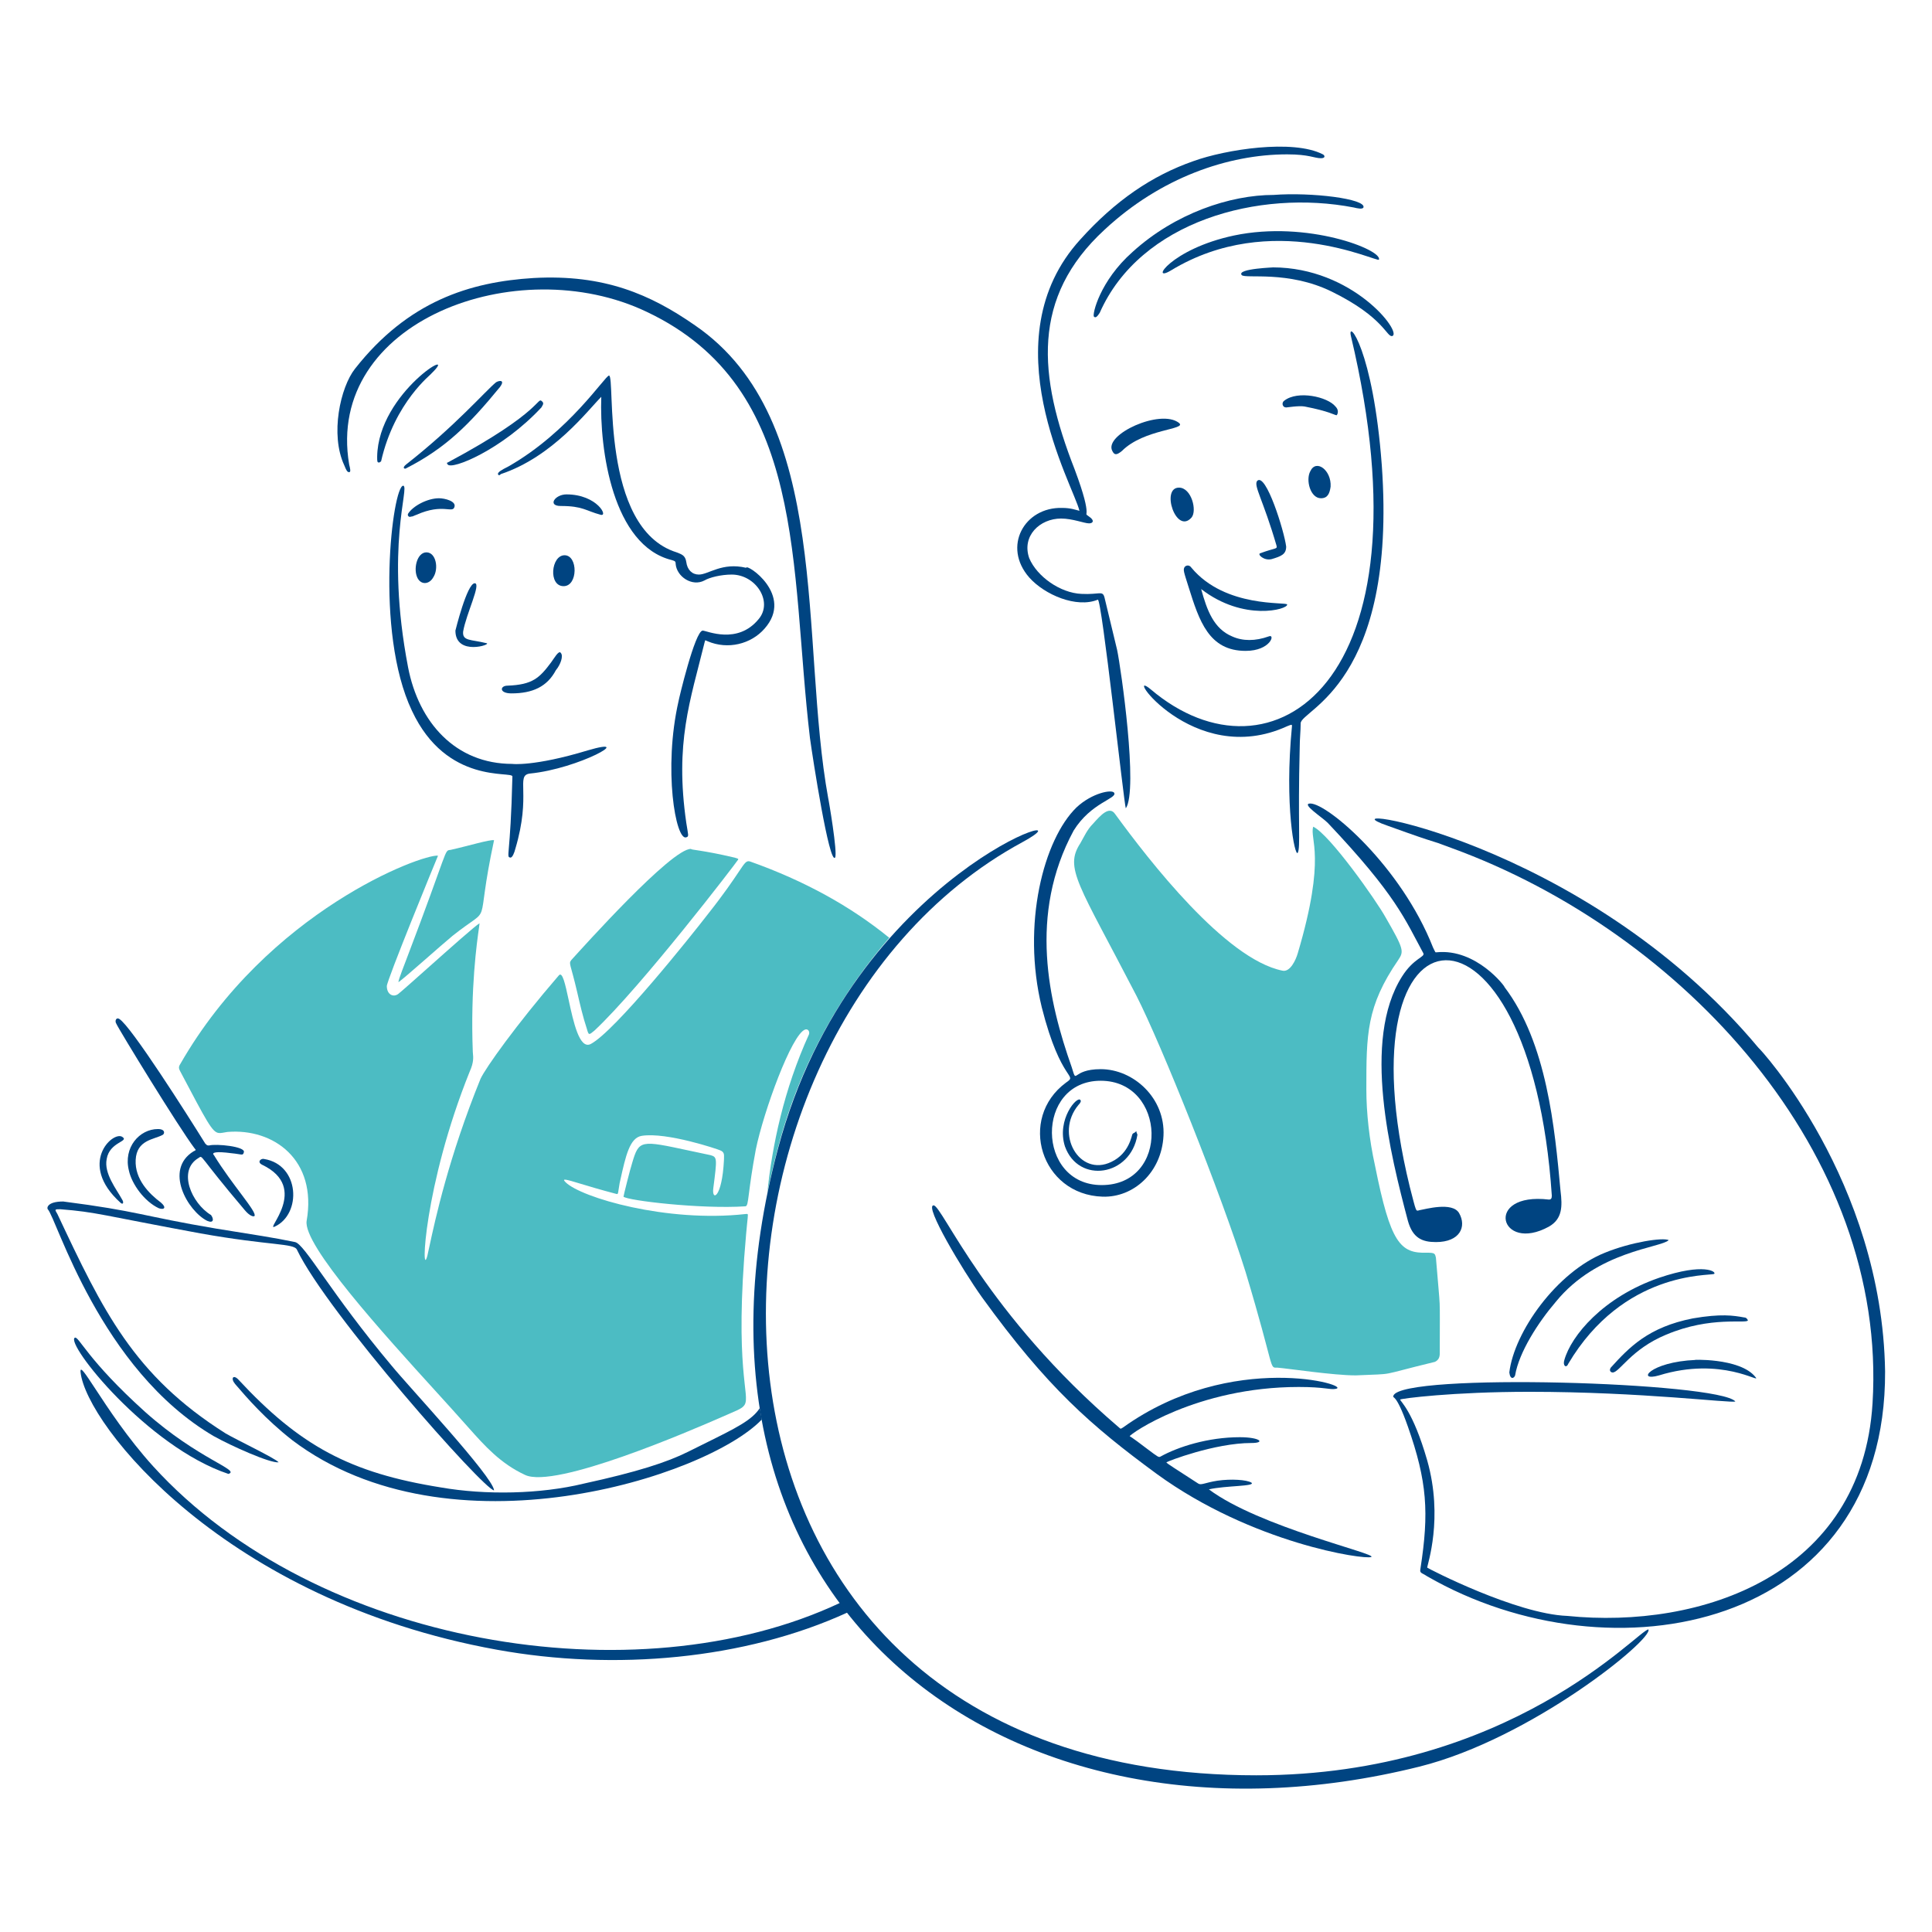<svg xmlns="http://www.w3.org/2000/svg" fill="none" viewBox="0 0 200 200"><g id="doctor-nurse--health-care-doctor-nurse"><g id="Group"><path id="Vector" fill="#4cbcc3" d="M76.044 88.779C76.344 88.879 76.544 88.879 76.344 89.079C76.244 89.279 66.444 102.079 61.544 106.679C60.944 107.179 60.944 107.179 60.744 106.479C60.344 105.279 60.044 103.979 59.744 102.679C59.044 99.679 58.844 99.779 59.144 99.379C60.244 98.179 69.544 87.779 71.544 87.879C71.444 87.979 72.644 87.979 76.044 88.779Z"/><path id="Vector_2" fill="#004481" d="M6.545 124.379C14.345 125.379 14.644 125.879 22.344 127.179C26.644 127.879 28.145 128.079 30.544 128.579C31.544 128.779 34.245 133.879 40.544 141.379C42.344 143.579 51.044 152.879 51.144 154.279C50.144 154.279 33.844 135.879 30.744 129.379C30.444 128.679 28.044 128.979 20.744 127.679C10.444 125.779 10.044 125.479 6.244 125.179C5.644 125.179 5.644 125.179 5.944 125.679C10.644 135.679 13.844 142.379 23.344 148.379C24.344 148.979 28.544 150.979 28.844 151.379C27.944 151.479 23.944 149.679 22.144 148.679C10.344 141.779 5.844 126.079 4.944 125.179C4.844 125.079 4.845 124.379 6.545 124.379Z"/><path id="Vector_3" fill="#4cbcc3" d="M51.144 86.979C49.044 96.779 51.244 93.379 46.844 96.879C45.744 97.779 41.844 101.279 41.244 101.679C41.244 101.379 41.944 99.679 42.044 99.379C46.544 87.579 45.944 88.079 46.644 87.979C48.444 87.579 50.744 86.879 51.144 86.979Z"/><path id="Vector_4" fill="#004481" d="M21.444 126.379C19.444 125.379 16.944 121.079 20.044 119.179C20.244 119.079 20.344 119.079 20.144 118.879C18.544 116.779 12.244 106.479 12.044 105.979C11.844 105.679 12.044 105.279 12.344 105.479C13.544 106.179 19.444 115.479 21.244 118.379C21.444 118.579 21.444 118.579 21.644 118.579C22.344 118.379 25.444 118.679 25.244 119.279C25.144 119.679 25.044 119.479 23.944 119.379C22.444 119.179 21.844 119.279 22.144 119.579C24.044 122.679 26.644 125.479 26.344 125.879C26.244 125.979 25.844 125.879 25.344 125.279C20.344 119.379 21.044 119.579 20.544 119.879C18.344 121.179 19.844 124.579 21.844 125.779C22.144 126.179 22.144 126.679 21.444 126.379Z"/><path id="Vector_5" fill="#004481" d="M23.644 152.579C15.244 149.779 6.744 139.079 7.744 138.479C8.144 138.279 9.045 140.779 15.044 146.179C20.544 151.079 24.944 152.179 23.644 152.579Z"/><path id="Vector_6" fill="#004481" d="M16.844 117.479C15.944 117.979 14.144 117.979 14.044 120.079C13.944 122.079 15.444 123.579 16.644 124.479C17.244 124.979 17.044 125.279 16.444 125.079C14.944 124.379 13.644 122.579 13.344 121.179C12.744 118.779 14.444 116.879 16.344 116.879C17.144 116.879 17.044 117.379 16.844 117.479Z"/><path id="Vector_7" fill="#004481" d="M28.444 126.979C27.344 127.479 32.144 122.979 27.144 120.579C26.544 120.279 27.044 119.879 27.344 119.979C31.044 120.579 31.244 125.679 28.444 126.979Z"/><path id="Vector_8" fill="#004481" d="M12.644 117.679C13.444 118.179 11.344 118.179 11.044 119.979C10.744 121.479 12.044 123.079 12.644 124.179C12.844 124.479 12.744 124.779 12.444 124.479C8.044 120.479 11.644 117.079 12.644 117.679Z"/><path id="Vector_9" fill="#004481" d="M85.744 82.679C82.744 66.279 86.244 43.479 71.944 33.679C67.344 30.479 62.544 28.379 55.244 28.779C48.644 29.179 42.244 31.179 36.744 38.179C35.244 40.079 34.144 44.979 35.644 48.179C35.844 48.679 35.944 48.879 36.144 48.879C36.344 48.879 36.244 48.479 36.144 48.079C33.644 33.279 53.544 25.879 66.944 32.279C83.644 40.179 81.744 58.679 83.844 76.379C84.144 78.579 85.844 89.479 86.444 88.779C86.744 88.379 85.744 82.579 85.744 82.679Z"/><path id="Vector_10" fill="#004481" d="M77.244 58.779C74.744 58.179 73.344 59.479 72.344 59.479C71.644 59.479 71.144 58.979 71.044 58.179C70.944 57.479 70.544 57.379 70.044 57.179C62.044 54.679 63.744 38.879 63.044 38.879C62.644 38.879 58.944 44.679 52.644 48.279C51.844 48.679 51.544 48.879 51.544 49.079C51.644 49.279 51.744 49.179 51.844 49.079C57.244 47.279 60.844 42.479 62.244 41.079C62.044 46.579 63.444 56.479 69.544 57.979C69.844 58.079 69.944 58.079 69.944 58.379C70.044 59.679 71.644 60.779 72.944 60.079C73.444 59.779 74.644 59.479 75.744 59.479C78.244 59.479 80.044 62.279 78.544 64.079C76.344 66.779 73.144 65.279 72.744 65.279C71.944 65.279 70.244 72.479 70.244 72.579C68.644 79.579 69.944 87.079 71.044 86.679C71.344 86.579 71.244 86.479 71.044 85.179C69.844 76.879 71.444 72.579 72.944 66.479C73.044 66.179 72.944 66.279 73.244 66.379C75.344 67.279 77.744 66.679 79.144 65.079C82.244 61.579 77.244 58.279 77.244 58.779Z"/><path id="Vector_11" fill="#004481" d="M60.844 77.679C55.244 79.379 52.944 79.079 53.044 79.079C47.144 79.079 43.344 74.779 42.244 69.079C39.844 56.579 42.444 50.379 41.744 50.279C40.644 50.279 38.744 65.379 42.644 73.579C46.244 81.279 53.044 79.779 53.044 80.379C52.844 88.779 52.344 88.679 52.844 88.779C53.044 88.779 53.244 88.279 53.344 87.879C55.044 82.179 53.344 80.279 54.844 80.079C59.944 79.579 65.944 76.179 60.844 77.679Z"/><path id="Vector_12" fill="#004481" d="M42.044 48.079C41.544 48.479 41.944 48.579 42.044 48.479C46.145 46.379 48.544 43.979 51.744 40.079C52.344 39.279 51.644 39.379 51.344 39.579C50.244 40.479 47.145 44.079 42.044 48.079Z"/><path id="Vector_13" fill="#004481" d="M56.144 41.579C55.544 40.979 56.444 42.479 46.344 47.879C46.244 47.879 46.244 47.979 46.344 48.079C46.744 48.679 51.944 46.579 56.044 42.179C56.145 41.979 56.344 41.779 56.144 41.579Z"/><path id="Vector_14" fill="#004481" d="M44.644 38.679C47.844 35.579 39.144 40.579 39.044 47.279C39.044 47.779 39.044 47.879 39.244 47.879C39.344 47.879 39.344 47.779 39.444 47.779C40.844 41.579 44.744 38.679 44.644 38.679Z"/><path id="Vector_15" fill="#004481" d="M58.044 67.579C57.844 67.279 57.344 68.179 57.044 68.579C55.844 70.179 55.145 70.879 52.544 70.979C51.745 70.979 51.644 71.779 52.944 71.779C55.144 71.779 56.645 71.079 57.544 69.379C58.044 68.779 58.344 67.879 58.044 67.579Z"/><path id="Vector_16" fill="#004481" d="M49.144 60.379C48.344 60.379 47.144 65.279 47.144 65.279C47.144 67.979 51.044 66.679 50.344 66.579C48.744 66.179 47.844 66.379 47.944 65.379C48.244 63.579 49.844 60.379 49.144 60.379Z"/><path id="Vector_17" fill="#004481" d="M58.444 57.479C57.044 57.479 56.744 60.679 58.344 60.679C59.844 60.679 59.844 57.479 58.444 57.479Z"/><path id="Vector_18" fill="#004481" d="M44.144 57.179C43.144 57.179 42.744 58.979 43.244 59.879C43.644 60.579 44.444 60.479 44.844 59.779C45.444 58.879 45.144 57.179 44.144 57.179Z"/><path id="Vector_19" fill="#004481" d="M62.144 53.279C63.044 53.579 61.844 51.179 58.644 51.179C57.444 51.179 56.644 52.379 58.044 52.379C60.344 52.379 60.644 52.879 62.144 53.279Z"/><path id="Vector_20" fill="#004481" d="M47.044 52.479C47.244 51.879 46.044 51.579 45.444 51.579C44.244 51.579 42.744 52.379 42.244 53.179C42.144 53.379 42.344 53.579 42.544 53.479C42.744 53.479 42.844 53.379 43.144 53.279C45.844 52.079 46.844 53.179 47.044 52.479Z"/><path id="Subtract" fill="#004481" fill-rule="evenodd" d="M86.974 165.925C87.224 166.261 87.479 166.593 87.738 166.922C77.1 171.799 63.632 172.99 51.444 170.779C23.244 165.679 8.944 147.479 8.344 142.079C8.253 141.307 8.801 142.143 9.876 143.781L9.876 143.781L9.876 143.781C11.168 145.752 13.223 148.885 15.844 151.779C32.706 170.327 65.844 175.879 86.974 165.925ZM78.657 145.76C78.72 146.159 78.788 146.555 78.86 146.948C73.171 152.903 46.538 161.415 30.244 149.079C27.445 146.879 25.544 144.679 24.344 143.279C23.844 142.679 24.144 142.279 24.644 142.779C31.044 149.679 36.244 152.479 45.644 153.979C50.244 154.779 55.944 154.679 60.444 153.579C65.944 152.379 69.044 151.379 71.245 150.279C71.853 149.975 72.416 149.696 72.937 149.439C76.234 147.809 77.85 147.009 78.657 145.76Z" clip-rule="evenodd"/><path id="Subtract_2" fill="#4cbcc3" fill-rule="evenodd" d="M92.06 97.082C87.424 102.423 82.941 109.655 80.544 118.779C80.12 120.364 79.75 121.927 79.434 123.466C79.936 118.577 81.138 112.805 83.744 107.079C83.844 106.779 83.644 106.479 83.344 106.579C81.944 107.079 79.044 115.079 78.244 118.979C77.831 121.184 77.65 122.609 77.536 123.504C77.401 124.558 77.361 124.879 77.144 124.879C72.544 125.179 64.944 124.279 64.544 123.879C64.544 123.779 65.244 120.979 65.444 120.379C66.151 117.993 66.312 118.028 71.306 119.103C71.964 119.245 72.706 119.404 73.544 119.579C74.244 119.779 74.244 119.879 73.844 122.979C73.644 124.379 74.744 124.079 74.944 120.079C74.944 120.003 74.947 119.932 74.949 119.865C74.961 119.491 74.969 119.249 74.544 119.079C74.344 118.979 69.044 117.179 66.444 117.579C65.188 117.772 64.772 119.648 64.204 122.212C64.184 122.3 64.164 122.389 64.144 122.479C64.091 122.773 64.059 122.995 64.035 123.161C63.969 123.618 63.964 123.652 63.744 123.579C62.191 123.172 60.98 122.807 60.106 122.543C58.615 122.093 58.103 121.938 58.544 122.379C60.144 123.979 69.044 126.579 77.144 125.679C77.266 125.679 77.341 125.651 77.382 125.678C77.474 125.737 77.383 126.079 77.244 127.679C75.966 141.888 77.715 144.387 77.079 145.432C76.819 145.858 76.163 146.042 74.744 146.679C71.544 148.079 57.444 154.179 54.344 152.679C51.809 151.502 50.176 149.669 48.553 147.848C48.384 147.658 48.215 147.468 48.044 147.279C47.277 146.409 46.283 145.316 45.164 144.085C39.721 138.098 31.33 128.868 31.744 126.379C32.844 120.079 28.344 116.779 23.544 117.179C23.142 117.233 22.876 117.323 22.629 117.286C21.956 117.185 21.424 116.146 18.644 110.879C18.544 110.679 18.444 110.479 18.644 110.179C27.744 94.279 43.744 88.379 45.344 88.579C45.044 89.279 40.044 101.479 40.044 102.079C40.044 102.979 40.744 103.279 41.244 102.879C41.627 102.573 42.862 101.473 44.273 100.217C46.545 98.194 49.274 95.764 49.644 95.579C49.644 95.624 49.622 95.779 49.585 96.037C49.375 97.51 48.689 102.326 48.944 108.879C48.944 108.934 48.951 108.999 48.959 109.076C48.994 109.416 49.053 109.981 48.644 110.879C43.844 122.779 43.544 132.679 44.244 129.979C44.298 129.742 44.362 129.449 44.436 129.103C45.053 126.244 46.444 119.797 49.744 111.679C50.244 110.579 53.444 106.079 57.844 100.979C58.22 100.52 58.508 101.855 58.863 103.495C59.357 105.782 59.979 108.662 61.144 108.079C63.644 106.779 71.544 96.879 73.244 94.679C74.981 92.485 75.903 91.106 76.459 90.274C77.12 89.286 77.264 89.07 77.644 89.179C83.275 91.176 88.068 93.828 92.06 97.082Z" clip-rule="evenodd"/></g><g id="Group_2"><path id="Vector_21" fill="#4cbcc3" d="M140.344 142.379C138.044 142.379 133.444 141.679 132.244 141.579C131.344 141.579 132.044 141.979 128.944 131.679C126.444 123.679 120.244 108.179 117.644 103.079C111.644 91.479 110.144 89.879 111.844 87.279C112.244 86.579 112.544 85.879 113.144 85.279C113.944 84.379 114.844 83.379 115.444 84.279C118.944 89.079 126.844 99.279 132.744 100.479C133.544 100.679 134.144 99.379 134.344 98.679C137.344 88.579 135.544 86.879 135.944 85.579C137.644 86.379 142.444 93.179 143.444 94.979C145.344 98.279 145.344 98.479 144.744 99.379C141.444 104.179 141.444 107.079 141.444 112.779C141.444 115.179 141.744 117.979 142.344 120.679C143.944 128.679 144.944 129.779 147.744 129.679C148.544 129.679 148.544 129.779 148.644 130.179C149.144 136.379 149.044 133.379 149.044 140.079C149.044 140.479 148.944 140.779 148.544 140.979C142.344 142.479 144.744 142.179 140.344 142.379Z"/><path id="Vector_22" fill="#004481" d="M170.644 168.679C169.644 168.679 156.344 183.779 130.044 183.779C65.844 183.779 68.144 107.579 105.844 87.179C114.144 82.679 88.244 89.979 80.544 118.879C67.844 166.279 104.444 193.479 146.944 182.879C158.544 179.979 171.144 169.679 170.644 168.679Z"/><path id="Vector_23" fill="#004481" d="M182.045 108.479C163.845 86.679 135.844 82.779 143.644 85.479C149.744 87.679 147.344 86.679 150.244 87.779C174.144 96.479 195.444 119.379 193.844 145.279C192.744 163.079 176.044 168.679 162.244 167.279C156.944 167.079 147.844 162.379 147.744 162.279C147.744 161.979 149.444 157.179 147.744 151.179C146.244 145.979 144.944 145.079 144.944 144.879C145.044 144.779 150.344 144.079 158.344 144.079C169.944 144.079 179.244 145.279 179.644 145.079C177.944 143.079 145.144 142.079 144.244 144.479C144.144 144.879 144.444 143.979 145.744 147.679C147.744 153.379 147.945 156.579 147.045 162.379C146.945 162.879 147.144 162.779 147.744 163.179C166.844 174.179 195.244 168.679 195.144 141.979C194.844 122.179 182.045 108.379 182.045 108.479Z"/><path id="Vector_24" fill="#004481" d="M148.745 98.579C148.545 98.579 148.644 98.679 148.344 98.079C145.044 89.679 137.444 83.179 135.644 83.179C134.644 83.179 136.844 84.579 137.444 85.179C144.544 92.679 145.444 95.179 147.344 98.679C147.544 99.079 146.344 99.179 145.144 101.079C140.944 107.679 143.945 119.579 145.745 126.379C146.245 128.179 147.244 128.579 148.644 128.579C151.144 128.579 151.845 126.979 151.045 125.579C150.345 124.379 147.544 125.179 146.944 125.279C146.544 125.379 146.644 125.579 145.944 122.879C138.444 92.179 158.444 90.679 160.644 123.779C160.644 124.079 160.544 124.179 160.344 124.179C153.544 123.379 155.244 129.779 160.344 126.979C161.744 126.179 161.745 124.879 161.545 123.279C160.945 116.779 160.145 107.979 155.745 102.179C155.845 102.179 152.845 98.179 148.745 98.579Z"/><path id="Vector_25" fill="#004481" d="M106.544 59.779C108.144 61.579 111.444 62.979 113.644 62.079C114.044 61.879 116.344 83.179 116.544 83.679C117.844 81.779 116.044 69.179 115.644 67.279L114.344 61.879C114.144 61.079 113.844 61.579 111.944 61.479C109.744 61.379 107.344 59.679 106.544 57.779C105.744 55.479 107.644 53.679 109.844 53.679C111.044 53.679 112.244 54.179 112.744 54.179C113.144 54.179 113.344 53.879 112.744 53.479C111.944 52.879 113.344 54.179 111.244 48.579C107.444 38.879 106.744 30.779 114.344 23.779C120.144 18.379 127.144 15.979 133.244 15.979C135.544 15.979 136.044 16.379 136.744 16.379C137.244 16.379 137.144 16.079 136.944 15.979C133.844 14.379 126.844 15.479 123.544 16.679C119.244 18.179 115.444 20.779 111.844 24.779C102.344 35.179 111.144 50.279 111.744 52.879C111.344 52.779 110.844 52.579 109.944 52.579C106.044 52.479 103.744 56.579 106.544 59.779Z"/><path id="Vector_26" fill="#004481" d="M96.644 124.779C95.644 124.779 99.644 131.479 101.644 134.279C108.444 143.679 112.944 147.579 119.744 152.579C129.644 159.779 141.244 161.479 141.944 161.179C142.744 160.879 130.344 158.079 125.144 154.179C126.844 153.779 130.044 153.879 129.544 153.479C129.044 153.179 127.444 153.079 126.044 153.279C124.744 153.479 124.344 153.779 124.044 153.579C121.744 152.079 120.744 151.479 120.744 151.379C120.844 151.279 125.744 149.379 129.544 149.379C131.044 149.379 130.444 148.779 128.344 148.779C125.044 148.779 121.944 149.779 120.144 150.779C119.944 150.879 119.944 150.879 118.744 149.979C117.044 148.679 116.944 148.679 116.944 148.679C116.944 148.479 123.844 143.579 134.444 143.579C137.144 143.579 137.644 143.879 138.244 143.779C140.244 143.479 127.544 139.679 116.244 147.779C116.044 147.879 116.044 147.979 115.844 147.779C102.044 135.979 97.544 124.779 96.644 124.779Z"/><path id="Vector_27" fill="#004481" d="M115.344 82.079C115.144 81.679 113.044 82.079 111.444 83.579C108.044 86.879 105.744 95.679 107.844 104.279C109.844 112.179 111.644 111.179 110.344 112.079C105.344 115.779 107.744 123.679 114.144 123.879C117.344 123.979 120.244 121.379 120.444 117.579C120.644 113.679 117.344 110.679 113.944 110.679C110.844 110.679 111.544 112.379 110.944 110.479C108.544 103.679 106.444 94.679 111.144 85.979C112.944 83.079 115.644 82.679 115.344 82.079ZM114.044 122.679C107.244 122.679 107.144 111.879 113.944 111.879C120.744 111.879 121.144 122.679 114.044 122.679Z"/><path id="Vector_28" fill="#004481" d="M143.044 48.179C142.144 36.079 139.444 32.979 139.844 34.779C148.444 70.879 131.544 81.879 119.144 71.379C116.044 68.779 123.444 79.679 133.244 75.179C133.744 74.979 133.744 74.979 133.744 75.179C132.944 83.379 134.044 88.779 134.344 88.279C134.644 87.679 134.344 85.379 134.544 77.479C134.544 76.479 134.644 75.679 134.644 74.879C134.644 73.479 144.644 70.779 143.044 48.179Z"/><path id="Vector_29" fill="#004481" d="M117.244 26.079C113.844 29.079 113.044 32.579 113.244 32.779C113.444 32.979 113.644 32.679 113.844 32.379C118.044 22.879 130.344 19.579 140.144 21.479C140.544 21.579 141.044 21.679 141.144 21.479C141.444 20.579 135.744 19.879 131.844 20.179C127.344 20.179 121.644 22.079 117.244 26.079Z"/><path id="Vector_30" fill="#004481" d="M123.344 58.779C123.144 58.479 122.844 58.479 122.644 58.679C122.444 58.979 122.545 59.179 123.045 60.779C124.145 64.279 125.144 67.379 128.944 67.379C131.544 67.379 132.044 65.579 131.344 65.879C129.944 66.379 128.645 66.379 127.545 65.879C125.645 65.079 124.944 63.179 124.344 60.979C128.744 64.379 133.344 63.079 133.244 62.579C133.244 62.279 126.844 62.979 123.344 58.779Z"/><path id="Vector_31" fill="#004481" d="M166.144 129.679C161.144 131.679 156.744 137.879 156.244 142.079C156.344 142.879 156.744 142.679 156.844 142.379C157.244 139.979 159.244 136.879 161.044 134.779C165.344 129.479 171.944 129.179 172.744 128.379C172.144 128.079 168.844 128.579 166.144 129.679Z"/><path id="Vector_32" fill="#004481" d="M127.744 24.379C121.144 25.779 118.944 29.379 121.244 27.979C131.644 21.679 142.544 27.179 142.744 26.879C143.144 25.879 135.344 22.779 127.744 24.379Z"/><path id="Vector_33" fill="#004481" d="M171.744 132.279C165.944 134.279 162.644 138.279 161.944 140.779C161.744 141.379 162.144 141.679 162.344 141.179C168.044 131.579 176.944 132.079 177.444 131.879C177.744 131.679 176.444 130.679 171.744 132.279Z"/><path id="Vector_34" fill="#004481" d="M128.544 28.479C128.944 28.879 133.344 27.979 137.844 30.179C143.344 32.879 143.544 34.979 144.144 34.779C145.144 34.379 140.044 27.679 131.744 27.679C132.244 27.679 127.944 27.779 128.544 28.479Z"/><path id="Vector_35" fill="#004481" d="M180.545 136.379C179.445 136.179 178.144 135.979 175.244 136.479C170.644 137.379 168.644 139.479 166.744 141.579C166.544 141.879 166.744 142.079 166.944 142.079C167.644 142.079 168.844 139.679 172.444 138.179C177.144 136.179 180.844 137.079 180.944 136.679C180.844 136.479 180.745 136.379 180.545 136.379Z"/><path id="Vector_36" fill="#004481" d="M122.044 43.779C120.144 42.279 114.244 44.979 115.144 46.679C115.344 47.079 115.544 47.179 116.144 46.679C118.444 44.379 122.944 44.479 122.044 43.779Z"/><path id="Vector_37" fill="#004481" d="M130.144 49.779C129.744 50.279 130.744 51.679 132.144 56.479C132.244 56.879 132.044 56.679 130.444 57.279C130.144 57.379 130.844 58.079 131.644 57.879C132.644 57.579 133.144 57.379 133.144 56.579C132.944 54.979 131.044 48.879 130.144 49.779Z"/><path id="Vector_38" fill="#004481" d="M175.545 140.779C170.745 140.979 169.344 143.079 171.744 142.379C178.244 140.379 182.344 143.279 181.744 142.579C180.144 140.479 174.745 140.779 175.545 140.779Z"/><path id="Vector_39" fill="#004481" d="M122.045 50.479C120.145 50.479 121.744 55.379 123.344 53.579C123.944 52.879 123.345 50.479 122.045 50.479Z"/><path id="Vector_40" fill="#004481" d="M138.244 42.079C137.444 41.079 134.344 40.379 132.944 41.479C132.644 41.679 132.744 42.179 133.144 42.179C133.244 42.179 134.444 41.979 135.044 42.079C137.644 42.579 138.144 42.979 138.344 42.979C138.344 43.079 138.744 42.579 138.244 42.079Z"/><path id="Vector_41" fill="#004481" d="M135.644 48.779C135.144 49.679 135.644 51.579 136.744 51.579C137.444 51.579 137.644 51.079 137.744 50.379C137.844 48.679 136.244 47.479 135.644 48.779Z"/><path id="Vector_42" fill="#004481" d="M117.744 117.479C117.744 117.379 117.644 117.279 117.644 117.179C117.644 117.079 117.644 117.079 117.544 117.179C117.444 117.279 117.344 117.279 117.244 117.379C117.144 117.479 116.944 119.379 115.044 120.279C111.744 121.879 109.144 117.379 111.644 114.379C111.844 114.179 111.944 113.979 111.844 113.879C111.544 113.379 109.344 115.879 110.244 118.679C111.644 122.579 117.044 121.779 117.744 117.479Z"/></g></g></svg>